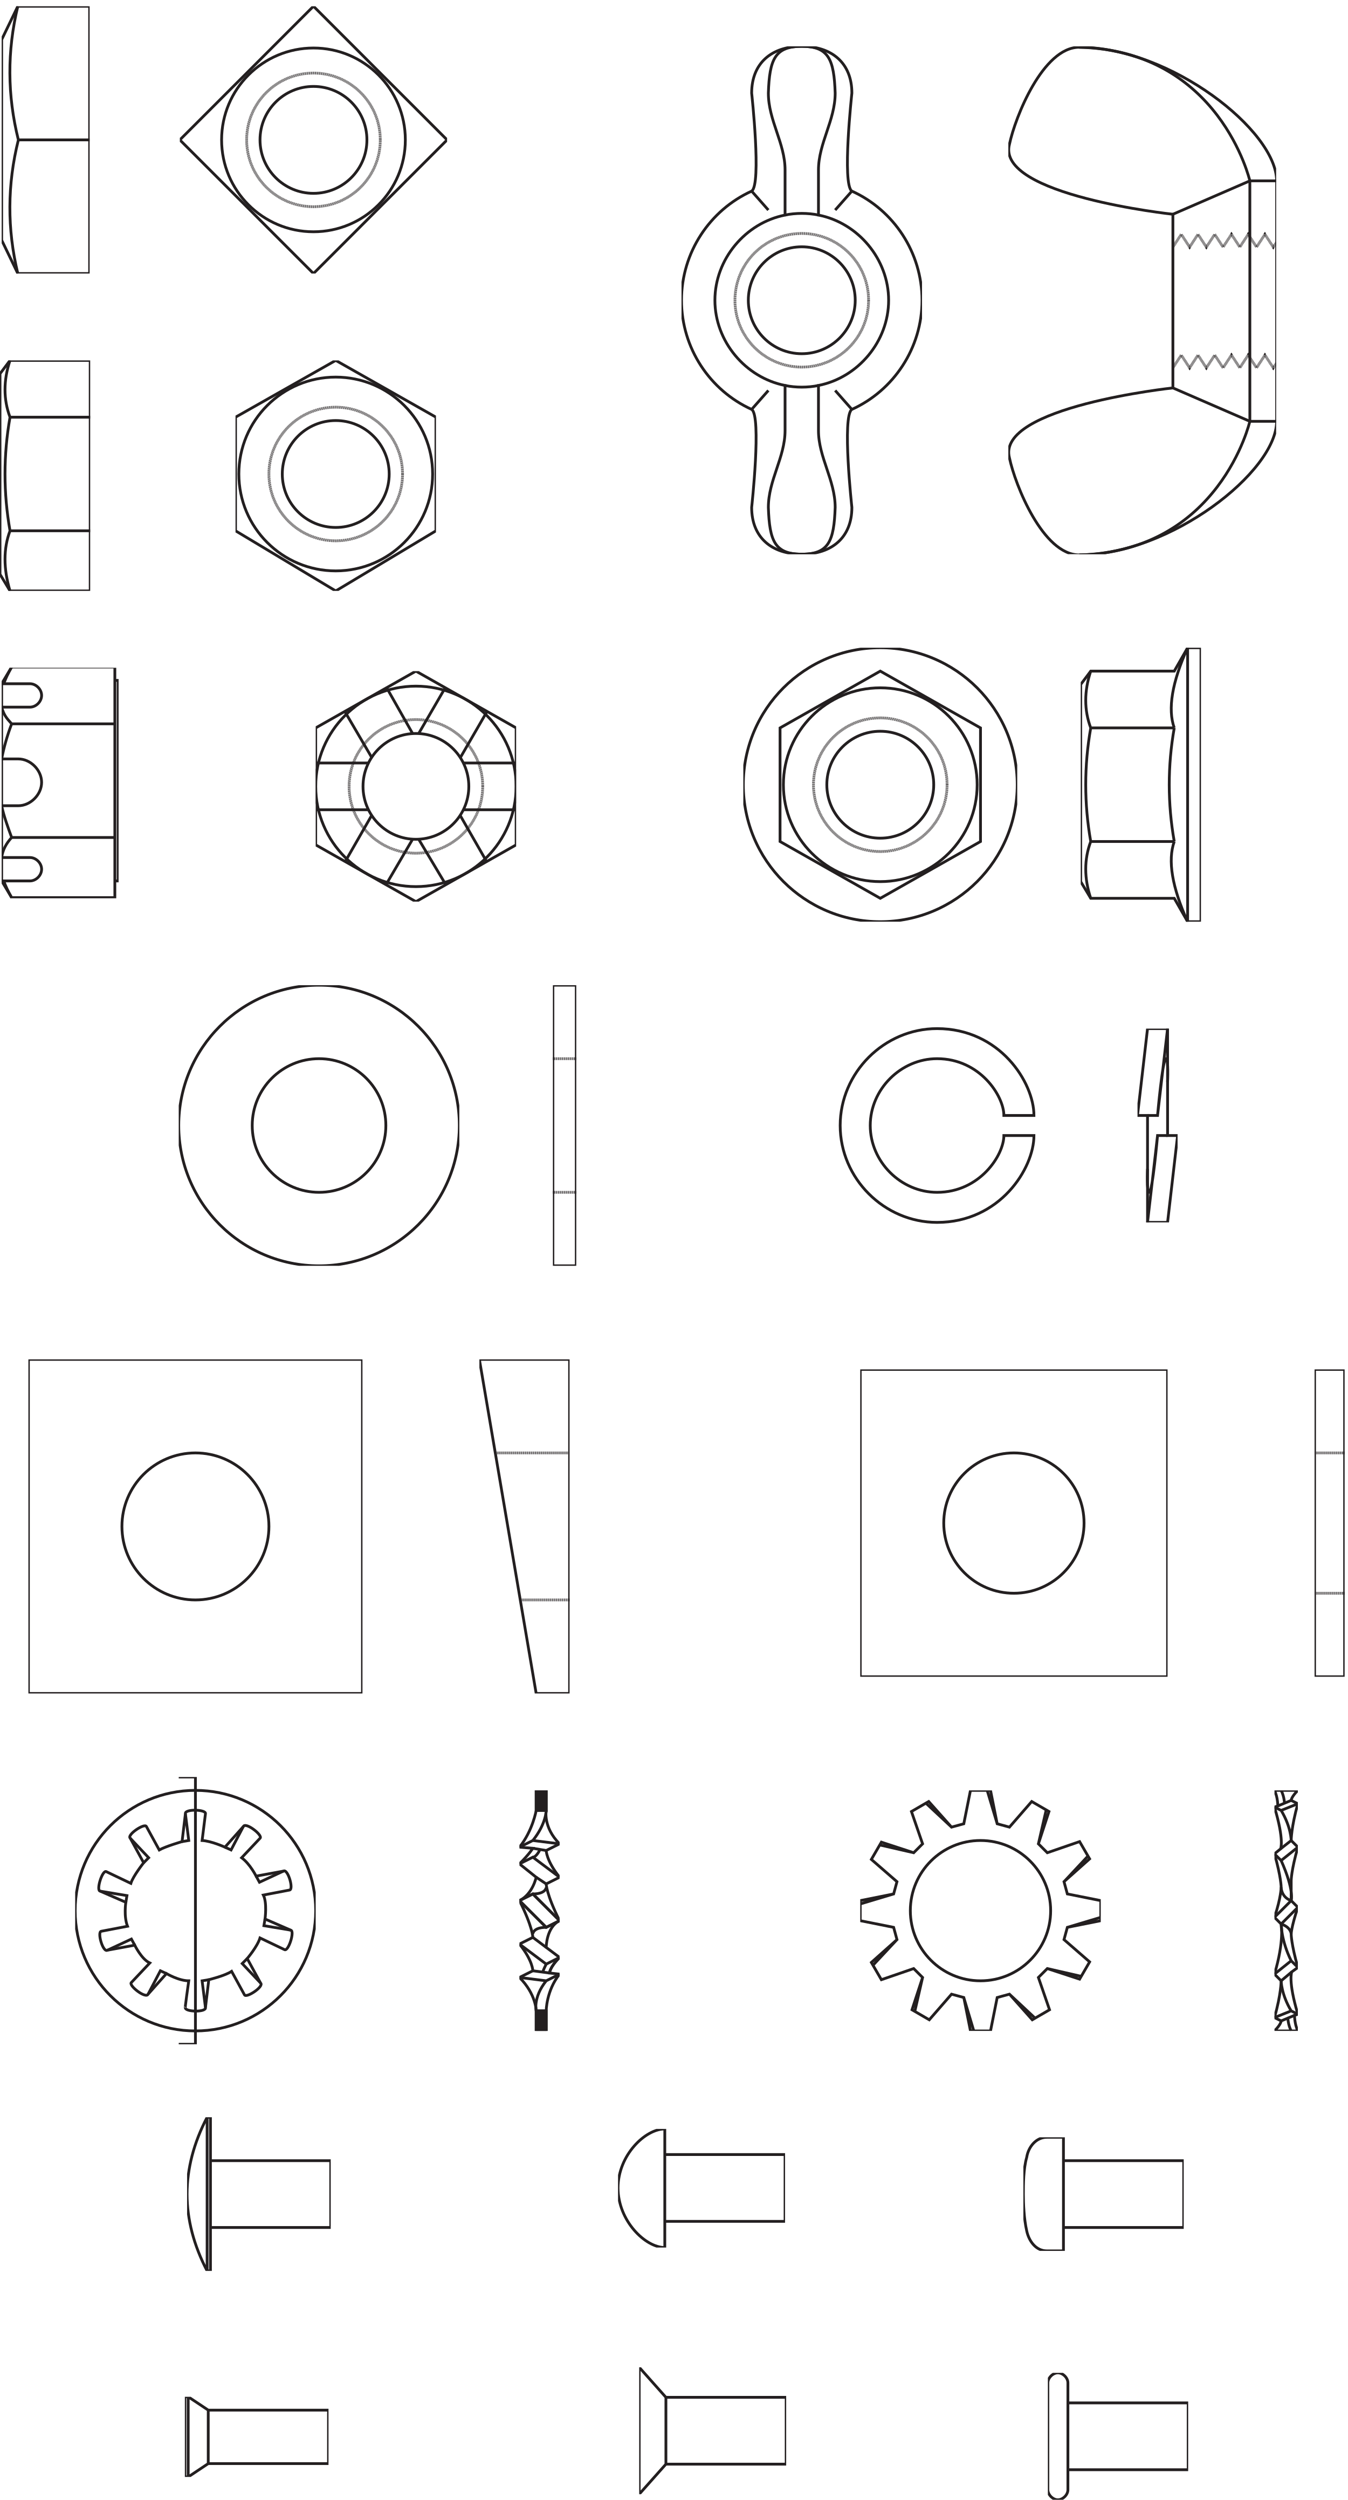 <svg xmlns="http://www.w3.org/2000/svg" xml:space="preserve" width="483" height="895.6"><defs><clipPath id="a" clipPathUnits="userSpaceOnUse"><path d="M634.5 5763h540v-621h-540z" clip-rule="evenodd"/></clipPath><clipPath id="b" clipPathUnits="userSpaceOnUse"><path d="M484.5 6717h720v-720h-720z" clip-rule="evenodd"/></clipPath><clipPath id="c" clipPathUnits="userSpaceOnUse"><path d="M1836 6609h648V5241h-648z" clip-rule="evenodd"/></clipPath><clipPath id="d" clipPathUnits="userSpaceOnUse"><path d="M2716.5 6609H3438V5241h-721.5z" clip-rule="evenodd"/></clipPath><clipPath id="e" clipPathUnits="userSpaceOnUse"><path d="M481.5 4080h756v-756h-756z" clip-rule="evenodd"/></clipPath><clipPath id="f" clipPathUnits="userSpaceOnUse"><path d="M3064.5 3963h108v-522h-108z" clip-rule="evenodd"/></clipPath><clipPath id="g" clipPathUnits="userSpaceOnUse"><path d="M4.5 6717h237v-720H4.5Z" clip-rule="evenodd"/></clipPath><clipPath id="h" clipPathUnits="userSpaceOnUse"><path d="M0 5763h243v-621H0Z" clip-rule="evenodd"/></clipPath><clipPath id="i" clipPathUnits="userSpaceOnUse"><path d="M4.5 4935h315v-621H4.5Z" clip-rule="evenodd"/></clipPath><clipPath id="j" clipPathUnits="userSpaceOnUse"><path d="M2911.5 4989h324v-738h-324z" clip-rule="evenodd"/></clipPath><clipPath id="k" clipPathUnits="userSpaceOnUse"><path d="M2002.5 4989h738v-738h-738z" clip-rule="evenodd"/></clipPath><clipPath id="l" clipPathUnits="userSpaceOnUse"><path d="M1665 999h450V679.5h-450z" clip-rule="evenodd"/></clipPath><clipPath id="m" clipPathUnits="userSpaceOnUse"><path d="M2823 342h378V0h-378z" clip-rule="evenodd"/></clipPath><clipPath id="n" clipPathUnits="userSpaceOnUse"><path d="M2757 976.5h432v-306h-432z" clip-rule="evenodd"/></clipPath><clipPath id="o" clipPathUnits="userSpaceOnUse"><path d="M1722 357h396V15h-396z" clip-rule="evenodd"/></clipPath><clipPath id="p" clipPathUnits="userSpaceOnUse"><path d="M498 277.5h387v-216H498Z" clip-rule="evenodd"/></clipPath><clipPath id="q" clipPathUnits="userSpaceOnUse"><path d="M504 1030.5h387v-414H504Z" clip-rule="evenodd"/></clipPath><clipPath id="r" clipPathUnits="userSpaceOnUse"><path d="M76.5 3072h900v-900h-900z" clip-rule="evenodd"/></clipPath><clipPath id="s" clipPathUnits="userSpaceOnUse"><path d="M2317.5 3045h828v-828h-828z" clip-rule="evenodd"/></clipPath><clipPath id="t" clipPathUnits="userSpaceOnUse"><path d="M3541.5 3045h81v-828h-81z" clip-rule="evenodd"/></clipPath><clipPath id="u" clipPathUnits="userSpaceOnUse"><path d="M1291.5 3072h243v-900h-243z" clip-rule="evenodd"/></clipPath><clipPath id="v" clipPathUnits="userSpaceOnUse"><path d="M1489.5 4080h63v-756h-63z" clip-rule="evenodd"/></clipPath><clipPath id="w" clipPathUnits="userSpaceOnUse"><path d="M850.5 4926h540v-621h-540z" clip-rule="evenodd"/></clipPath><clipPath id="x" clipPathUnits="userSpaceOnUse"><path d="M1399.5 1911h108v-648h-108z" clip-rule="evenodd"/></clipPath><clipPath id="y" clipPathUnits="userSpaceOnUse"><path d="M202.5 1947h648v-720h-648z" clip-rule="evenodd"/></clipPath><clipPath id="z" clipPathUnits="userSpaceOnUse"><path d="M2317.5 1911h648v-648h-648z" clip-rule="evenodd"/></clipPath><clipPath id="A" clipPathUnits="userSpaceOnUse"><path d="M3433.5 1911h63v-648h-63z" clip-rule="evenodd"/></clipPath></defs><g clip-path="url(#a)" transform="matrix(.133 0 0 -.133 0 895.6)"><path d="M1084.5 5457c0-99.41-80.59-180-180-180s-180 80.59-180 180 80.59 180 180 180 180-80.59 180-180z" style="fill:none;stroke:#231f20;stroke-width:7.5;stroke-linecap:butt;stroke-linejoin:miter;stroke-miterlimit:10;stroke-dasharray:1,1;stroke-dashoffset:0;stroke-opacity:1"/><path d="M1048.5 5457c0-79.53-64.469-144-144-144-79.527 0-144 64.47-144 144s64.473 144 144 144c79.531 0 144-64.47 144-144z" style="fill:none;stroke:#231f20;stroke-width:7.5;stroke-linecap:butt;stroke-linejoin:miter;stroke-miterlimit:10;stroke-dasharray:none;stroke-opacity:1"/><path d="m904.5 5763 270-153v-306l-270-162-270 162v306z" style="fill:none;stroke:#231f20;stroke-width:7.5;stroke-linecap:butt;stroke-linejoin:miter;stroke-miterlimit:10;stroke-dasharray:none;stroke-opacity:1"/><path d="M1165.5 5457c0-144.15-116.85-261-261-261-144.145 0-261 116.85-261 261 0 144.14 116.855 261 261 261 144.15 0 261-116.86 261-261z" style="fill:none;stroke:#231f20;stroke-width:7.5;stroke-linecap:butt;stroke-linejoin:miter;stroke-miterlimit:10;stroke-dasharray:none;stroke-opacity:1"/></g><g clip-path="url(#b)" transform="matrix(.133 0 0 -.133 0 895.6)"><path d="M1024.5 6357c0-99.41-80.586-180-180-180-99.41 0-180 80.59-180 180s80.59 180 180 180c99.414 0 180-80.59 180-180z" style="fill:none;stroke:#231f20;stroke-width:7.5;stroke-linecap:butt;stroke-linejoin:miter;stroke-miterlimit:10;stroke-dasharray:1,1;stroke-dashoffset:0;stroke-opacity:1"/><path d="M988.5 6357c0-79.53-64.469-144-144-144-79.527 0-144 64.47-144 144s64.473 144 144 144c79.531 0 144-64.47 144-144z" style="fill:none;stroke:#231f20;stroke-width:7.5;stroke-linecap:butt;stroke-linejoin:miter;stroke-miterlimit:10;stroke-dasharray:none;stroke-opacity:1"/><path d="m844.5 6717 360-360-360-360-360 360z" style="fill:none;stroke:#231f20;stroke-width:7.5;stroke-linecap:butt;stroke-linejoin:miter;stroke-miterlimit:10;stroke-dasharray:none;stroke-opacity:1"/><path d="M1092 6357c0-136.7-110.805-247.5-247.5-247.5-136.691 0-247.5 110.8-247.5 247.5 0 136.69 110.809 247.5 247.5 247.5 136.695 0 247.5-110.81 247.5-247.5z" style="fill:none;stroke:#231f20;stroke-width:7.5;stroke-linecap:butt;stroke-linejoin:miter;stroke-miterlimit:10;stroke-dasharray:none;stroke-opacity:1"/></g><g clip-path="url(#c)" transform="matrix(.133 0 0 -.133 0 895.6)"><path d="M2160 6609c81 0 135-45 135-126 0 0-27-246 0-264 112.5-51 189-165 189-294s-76.5-243-189-294c-27-18 0-264 0-264 0-81-54-126-135-126s-135 45-135 126c0 0 27 246 0 264-112.5 51-189 165-189 294s76.5 243 189 294c27 18 0 264 0 264 0 81 54 126 135 126z" style="fill:none;stroke:#231f20;stroke-width:7.5;stroke-linecap:butt;stroke-linejoin:miter;stroke-miterlimit:10;stroke-dasharray:none;stroke-opacity:1"/><path d="M2160 6609c72 0 87-34.5 90-126 0-73.5-45-135-45-207v-121.5c106.5-21 189-118.5 189-229.5s-82.5-208.5-189-229.5V5574c0-72 45-133.5 45-207-3-91.5-18-126-90-126s-87 34.5-90 126c0 73.5 45 135 45 207v121.5c-106.5 21-189 118.5-189 229.5s82.5 208.5 189 229.5V6276c0 72-45 133.5-45 207 3 91.5 18 126 90 126z" style="fill:none;stroke:#231f20;stroke-width:7.5;stroke-linecap:butt;stroke-linejoin:miter;stroke-miterlimit:10;stroke-dasharray:none;stroke-opacity:1"/><path d="M2205 6154.5c-13.5 3-30 4.5-45 4.5s-31.5-1.5-45-4.5m90-459c-13.5-3-30-4.5-45-4.5s-31.5 1.5-45 4.5m-90 523.5 45-51m225 51-45-51m45-537-45 51m-225-51 45 51" style="fill:none;stroke:#231f20;stroke-width:7.5;stroke-linecap:butt;stroke-linejoin:miter;stroke-miterlimit:10;stroke-dasharray:none;stroke-opacity:1"/><path d="M2340 5925c0-99.41-80.59-180-180-180s-180 80.59-180 180 80.59 180 180 180 180-80.59 180-180z" style="fill:none;stroke:#231f20;stroke-width:7.5;stroke-linecap:butt;stroke-linejoin:miter;stroke-miterlimit:10;stroke-dasharray:1,1;stroke-dashoffset:0;stroke-opacity:1"/><path d="M2304 5925c0-79.53-64.47-144-144-144s-144 64.47-144 144 64.47 144 144 144 144-64.47 144-144z" style="fill:none;stroke:#231f20;stroke-width:7.5;stroke-linecap:butt;stroke-linejoin:miter;stroke-miterlimit:10;stroke-dasharray:none;stroke-opacity:1"/></g><g clip-path="url(#d)" transform="matrix(.133 0 0 -.133 0 895.6)"><path d="M2904.53 6613.13c378.23-9 459.28-360.22 459.28-360.22V5604.5s-81.05-351.22-459.28-360.22" style="fill:none;stroke:#231f20;stroke-width:7.5;stroke-linecap:butt;stroke-linejoin:miter;stroke-miterlimit:10;stroke-dasharray:none;stroke-opacity:1" transform="scale(1.001 .999)"/><path d="M3435.86 6252.91h-72.05l-207.13-90.06m279.18-558.35h-72.05l-207.13 90.06" style="fill:none;stroke:#231f20;stroke-width:7.5;stroke-linecap:butt;stroke-linejoin:miter;stroke-miterlimit:10;stroke-dasharray:none;stroke-opacity:1" transform="scale(1.001 .999)"/><path d="M2904.53 6613.13c246.15 0 531.32-225.14 531.32-360.22V5604.5c0-135.08-285.17-360.22-531.32-360.22-97.57 0-172.62 189.11-187.63 261.16-37.52 138.09 439.78 189.12 439.78 189.12v468.29s-477.3 51.03-439.78 189.12c15.01 72.04 90.06 261.16 187.63 261.16z" style="fill:none;stroke:#231f20;stroke-width:7.5;stroke-linecap:butt;stroke-linejoin:miter;stroke-miterlimit:10;stroke-dasharray:none;stroke-opacity:1" transform="scale(1.001 .999)"/><path d="m3156.68 5748.59 22.51 34.52 22.52-34.52 22.51 34.52 22.52-34.52 22.51 34.52 22.51-34.52 22.52 34.52 22.51-34.52 22.52 34.52 22.51-34.52 22.51 34.52 22.52-34.52 9.01 13.51m-279.18 312.19 22.51 34.53 22.52-34.53 22.51 34.53 22.52-34.53 22.51 34.53 22.51-34.53 22.52 34.53 22.51-34.53 22.52 34.53 22.51-34.53 22.51 34.53 22.52-34.53 9.01 13.51" style="fill:none;stroke:#231f20;stroke-width:7.5;stroke-linecap:butt;stroke-linejoin:miter;stroke-miterlimit:10;stroke-dasharray:1.001,1.001;stroke-dashoffset:0;stroke-opacity:1" transform="scale(1.001 .999)"/></g><g clip-path="url(#e)" transform="matrix(.133 0 0 -.133 0 895.6)"><path d="M1237.5 3702c0-208.77-169.23-378-378-378-208.766 0-378 169.23-378 378s169.234 378 378 378c208.77 0 378-169.23 378-378z" style="fill:none;stroke:#231f20;stroke-width:7.5;stroke-linecap:butt;stroke-linejoin:miter;stroke-miterlimit:10;stroke-dasharray:none;stroke-opacity:1"/><path d="M1039.5 3702c0-99.41-80.586-180-180-180-99.41 0-180 80.59-180 180s80.59 180 180 180c99.414 0 180-80.59 180-180z" style="fill:none;stroke:#231f20;stroke-width:7.5;stroke-linecap:butt;stroke-linejoin:miter;stroke-miterlimit:10;stroke-dasharray:none;stroke-opacity:1"/></g><path d="M2785.5 3729c0 88.5-91.5 234-261 234-142.5 0-261-118.5-261-261s118.5-261 261-261c169.5 0 261 145.5 261 234h-81c0-52.5-64.5-153-180-153-97.5 0-180 82.5-180 180s82.5 180 180 180c115.5 0 180-100.5 180-153z" style="fill:none;stroke:#231f20;stroke-width:7.5;stroke-linecap:butt;stroke-linejoin:miter;stroke-miterlimit:10;stroke-dasharray:none;stroke-opacity:1" transform="matrix(.133 0 0 -.133 0 895.6)"/><g clip-path="url(#f)" transform="matrix(.133 0 0 -.133 0 895.6)"><path d="m3064.5 3729 27 234h54v-288h27l-27-234h-54v288z" style="fill:none;stroke:#231f20;stroke-width:7.5;stroke-linecap:butt;stroke-linejoin:miter;stroke-miterlimit:10;stroke-dasharray:none;stroke-opacity:1"/><path d="M3145.5 3675h-27s-13.5-153-22.5-153c-7.5 0-4.5 63-4.5 63m0 144h27s13.5 153 22.5 153c7.5 0 4.5-63 4.5-63m-27-144-27-234m27 288 27 234" style="fill:none;stroke:#231f20;stroke-width:7.5;stroke-linecap:butt;stroke-linejoin:miter;stroke-miterlimit:10;stroke-dasharray:none;stroke-opacity:1"/></g><g clip-path="url(#g)" transform="matrix(.133 0 0 -.133 0 895.6)"><path d="M241.5 6717H48l-43.5-90v-540l43.5-90h193.5z" style="fill:none;stroke:#231f20;stroke-width:7.5;stroke-linecap:butt;stroke-linejoin:miter;stroke-miterlimit:10;stroke-dasharray:none;stroke-opacity:1"/><path d="M48 6717c-29-120-28.5-240 1.5-360m0 0c-30-120-30.5-240-1.5-360m1.5 360h192" style="fill:none;stroke:#231f20;stroke-width:7.5;stroke-linecap:butt;stroke-linejoin:miter;stroke-miterlimit:10;stroke-dasharray:none;stroke-opacity:1"/></g><g clip-path="url(#h)" transform="matrix(.133 0 0 -.133 0 895.6)"><path d="M243 5763H27l-27-36v-540l27-45h216z" style="fill:none;stroke:#231f20;stroke-width:7.5;stroke-linecap:butt;stroke-linejoin:miter;stroke-miterlimit:10;stroke-dasharray:none;stroke-opacity:1"/><path d="M27 5763c-18-54-18-105 0-153m0 0c-18-102-18-204 0-306m0 0c-18-48-18-102 0-162m0 468h216M27 5304h216" style="fill:none;stroke:#231f20;stroke-width:7.5;stroke-linecap:butt;stroke-linejoin:miter;stroke-miterlimit:10;stroke-dasharray:none;stroke-opacity:1"/></g><g clip-path="url(#i)" transform="matrix(.133 0 0 -.133 0 895.6)"><path d="M4.507 4680.08h44.93c32.948 0 62.897-29.95 62.897-62.9s-29.95-62.9-62.896-62.9H4.508m-.001 327.98h76.379c16.475 0 31.448-14.97 31.448-31.45 0-16.47-14.973-31.45-31.448-31.45H4.507m0-467.26h76.379c16.475 0 31.448 14.98 31.448 31.45 0 16.48-14.973 31.45-31.448 31.45H4.507" style="fill:none;stroke:#231f20;stroke-width:7.5;stroke-linecap:butt;stroke-linejoin:miter;stroke-miterlimit:10;stroke-dasharray:none;stroke-opacity:1" transform="scale(.998 1.002)"/><path d="m31.464 4927.19-26.957-44.93V4352.1l26.957-44.93h278.559v44.93h8.987v539.15h-8.987v35.94zm278.559-35.94V4352.1" style="fill:none;stroke:#231f20;stroke-width:7.5;stroke-linecap:butt;stroke-linejoin:miter;stroke-miterlimit:10;stroke-dasharray:none;stroke-opacity:1" transform="scale(.998 1.002)"/><path d="M31.464 4468.92c-14.977-16.48-23.96-32.95-26.957-53.92m5.99-62.9c4.492-14.97 11.98-28.45 20.967-44.93m0 467.26c-11.98-31.45-20.967-62.9-26.957-94.35m0-125.8c5.99-28.45 16.475-56.91 26.957-85.36m-20.967 413.34c4.492 14.98 11.98 28.46 20.967 44.93m0-152.76c-14.977 16.48-20.967 23.96-26.957 44.93m26.957-44.93h278.559M31.464 4468.92h278.559" style="fill:none;stroke:#231f20;stroke-width:7.5;stroke-linecap:butt;stroke-linejoin:miter;stroke-miterlimit:10;stroke-dasharray:none;stroke-opacity:1" transform="scale(.998 1.002)"/></g><g clip-path="url(#j)" transform="matrix(.133 0 0 -.133 0 895.6)"><path d="M3163.5 4467c-18-51-6-123 36-216m-36 522c-18 51-6 123 36 216m-36-216c-18-102-18-204 0-306" style="fill:none;stroke:#231f20;stroke-width:7.5;stroke-linecap:butt;stroke-linejoin:miter;stroke-miterlimit:10;stroke-dasharray:none;stroke-opacity:1"/><path d="M3235.5 4989v-738h-36l-36 63h-225l-27 45v531l27 36h225l36 63z" style="fill:none;stroke:#231f20;stroke-width:7.5;stroke-linecap:butt;stroke-linejoin:miter;stroke-miterlimit:10;stroke-dasharray:none;stroke-opacity:1"/><path d="M2938.5 4926c-18-54-18-105 0-153m0 0c-18-102-18-204 0-306m0 0c-18-48-18-99 0-153m0 153h225m-225 306h225m36 216v-738" style="fill:none;stroke:#231f20;stroke-width:7.5;stroke-linecap:butt;stroke-linejoin:miter;stroke-miterlimit:10;stroke-dasharray:none;stroke-opacity:1"/></g><g clip-path="url(#k)" transform="matrix(.133 0 0 -.133 0 895.6)"><path d="m2371.5 4926 270-153v-306l-270-153-270 153v306z" style="fill:none;stroke:#231f20;stroke-width:7.5;stroke-linecap:butt;stroke-linejoin:miter;stroke-miterlimit:10;stroke-dasharray:none;stroke-opacity:1"/><path d="M2632.5 4620c0-144.15-116.85-261-261-261-144.14 0-261 116.85-261 261 0 144.14 116.86 261 261 261 144.15 0 261-116.86 261-261z" style="fill:none;stroke:#231f20;stroke-width:7.5;stroke-linecap:butt;stroke-linejoin:miter;stroke-miterlimit:10;stroke-dasharray:none;stroke-opacity:1"/><path d="M2551.5 4620c0-99.41-80.59-180-180-180s-180 80.59-180 180 80.59 180 180 180 180-80.59 180-180z" style="fill:none;stroke:#231f20;stroke-width:7.5;stroke-linecap:butt;stroke-linejoin:miter;stroke-miterlimit:10;stroke-dasharray:1,1;stroke-dashoffset:0;stroke-opacity:1"/><path d="M2515.5 4620c0-79.53-64.47-144-144-144s-144 64.47-144 144 64.47 144 144 144 144-64.47 144-144z" style="fill:none;stroke:#231f20;stroke-width:7.5;stroke-linecap:butt;stroke-linejoin:miter;stroke-miterlimit:10;stroke-dasharray:none;stroke-opacity:1"/><path d="M2740.5 4620c0-203.8-165.2-369-369-369-203.79 0-369 165.2-369 369 0 203.79 165.21 369 369 369 203.8 0 369-165.21 369-369z" style="fill:none;stroke:#231f20;stroke-width:7.5;stroke-linecap:butt;stroke-linejoin:miter;stroke-miterlimit:10;stroke-dasharray:none;stroke-opacity:1"/></g><g clip-path="url(#l)" transform="matrix(.133 0 0 -.133 0 895.6)"><path d="M1791 930V750m0 249v-69h324V750h-324v-70.5c-52.5 0-126 72-126 160.5s73.5 159 126 159z" style="fill:none;stroke:#231f20;stroke-width:7.5;stroke-linecap:butt;stroke-linejoin:miter;stroke-miterlimit:10;stroke-dasharray:none;stroke-opacity:1"/></g><g clip-path="url(#m)" transform="matrix(.133 0 0 -.133 0 895.6)"><path d="M2877 261V81m324 180V81h-324V27c0-13.5-13.5-27-27-27s-27 13.5-27 27v288c0 13.5 13.5 27 27 27s27-13.5 27-27v-54z" style="fill:none;stroke:#231f20;stroke-width:7.5;stroke-linecap:butt;stroke-linejoin:miter;stroke-miterlimit:10;stroke-dasharray:none;stroke-opacity:1"/></g><g clip-path="url(#n)" transform="matrix(.133 0 0 -.133 0 895.6)"><path d="M2865 913.5v-180m324 180v-180h-324v-63h-45c-28.5 0-48 25.5-54 54-7.5 33-9 73.5-9 99s0 67.5 9 99c4.5 28.5 25.5 54 54 54h45v-63z" style="fill:none;stroke:#231f20;stroke-width:7.5;stroke-linecap:butt;stroke-linejoin:miter;stroke-miterlimit:10;stroke-dasharray:none;stroke-opacity:1"/></g><g clip-path="url(#o)" transform="matrix(.133 0 0 -.133 0 895.6)"><path d="M1794 276V96m324 180V96h-324l-72-81v342l72-81z" style="fill:none;stroke:#231f20;stroke-width:7.5;stroke-linecap:butt;stroke-linejoin:miter;stroke-miterlimit:10;stroke-dasharray:none;stroke-opacity:1"/></g><g clip-path="url(#p)" transform="matrix(.133 0 0 -.133 0 895.6)"><path d="M885 241.5v-144H561l-54-36h-9v216h9l54-36zm-378 36v-216m54 180v-144" style="fill:none;stroke:#231f20;stroke-width:7.5;stroke-linecap:butt;stroke-linejoin:miter;stroke-miterlimit:10;stroke-dasharray:none;stroke-opacity:1"/></g><g clip-path="url(#q)" transform="matrix(.133 0 0 -.133 0 895.6)"><path d="M558 1030.5v-414m9 297v-180m0 180h324v-180H567v-117h-9c-36 69-54 138-54 207s18 138 54 207h9z" style="fill:none;stroke:#231f20;stroke-width:7.5;stroke-linecap:butt;stroke-linejoin:miter;stroke-miterlimit:10;stroke-dasharray:none;stroke-opacity:1"/></g><g clip-path="url(#r)" transform="matrix(.133 0 0 -.133 0 895.6)"><path d="M724.5 2622c0-109.36-88.645-198-198-198-109.352 0-198 88.64-198 198 0 109.35 88.648 198 198 198 109.355 0 198-88.65 198-198z" style="fill:none;stroke:#231f20;stroke-width:7.5;stroke-linecap:butt;stroke-linejoin:miter;stroke-miterlimit:10;stroke-dasharray:none;stroke-opacity:1"/><path d="M76.5 3072h900v-900h-900z" style="fill:none;stroke:#231f20;stroke-width:7.5;stroke-linecap:butt;stroke-linejoin:miter;stroke-miterlimit:10;stroke-dasharray:none;stroke-opacity:1"/></g><g clip-path="url(#s)" transform="matrix(.133 0 0 -.133 0 895.6)"><path d="M2920.5 2631c0-104.39-84.61-189-189-189-104.38 0-189 84.61-189 189 0 104.38 84.62 189 189 189 104.39 0 189-84.62 189-189z" style="fill:none;stroke:#231f20;stroke-width:7.5;stroke-linecap:butt;stroke-linejoin:miter;stroke-miterlimit:10;stroke-dasharray:none;stroke-opacity:1"/><path d="M2317.5 3045h828v-828h-828z" style="fill:none;stroke:#231f20;stroke-width:7.5;stroke-linecap:butt;stroke-linejoin:miter;stroke-miterlimit:10;stroke-dasharray:none;stroke-opacity:1"/></g><g clip-path="url(#t)" transform="matrix(.133 0 0 -.133 0 895.6)"><path d="M3541.5 3045h81v-828h-81z" style="fill:none;stroke:#231f20;stroke-width:7.5;stroke-linecap:butt;stroke-linejoin:miter;stroke-miterlimit:10;stroke-dasharray:none;stroke-opacity:1"/><path d="M3541.5 2820h81m-81-378h81" style="fill:none;stroke:#231f20;stroke-width:7.5;stroke-linecap:butt;stroke-linejoin:miter;stroke-miterlimit:10;stroke-dasharray:1,1;stroke-dashoffset:0;stroke-opacity:1"/></g><g clip-path="url(#u)" transform="matrix(.133 0 0 -.133 0 895.6)"><path d="M1291.5 3072h243v-900h-90z" style="fill:none;stroke:#231f20;stroke-width:7.5;stroke-linecap:butt;stroke-linejoin:miter;stroke-miterlimit:10;stroke-dasharray:none;stroke-opacity:1"/><path d="M1534.5 2424h-135m-64.5 396h199.5" style="fill:none;stroke:#231f20;stroke-width:7.5;stroke-linecap:butt;stroke-linejoin:miter;stroke-miterlimit:10;stroke-dasharray:1,1;stroke-dashoffset:0;stroke-opacity:1"/></g><g clip-path="url(#v)" transform="matrix(.133 0 0 -.133 0 895.6)"><path d="M1489.5 4080h63v-756h-63z" style="fill:none;stroke:#231f20;stroke-width:7.5;stroke-linecap:butt;stroke-linejoin:miter;stroke-miterlimit:10;stroke-dasharray:none;stroke-opacity:1"/><path d="M1489.5 3882h63m-63-360h63" style="fill:none;stroke:#231f20;stroke-width:7.5;stroke-linecap:butt;stroke-linejoin:miter;stroke-miterlimit:10;stroke-dasharray:1,1;stroke-dashoffset:0;stroke-opacity:1"/></g><g clip-path="url(#w)" transform="matrix(.133 0 0 -.133 0 895.6)"><path d="m930 4413 70.5 123m39-186 72 123m90-123-73.5 123m183-60-70.5 123m150 16.5H1248m142.5 126h-144m66 139.5-72-124.5m-42 186L1128 4758m-87 124.5 70.5-124.5m-183 60 72-123m-150-16.5h141m-141-126h141m129 373.5-270-153v-315l270-153 270 153v315z" style="fill:none;stroke:#231f20;stroke-width:7.5;stroke-linecap:butt;stroke-linejoin:miter;stroke-miterlimit:10;stroke-dasharray:none;stroke-opacity:1"/><path d="M1263 4615.5c0-78.7-63.8-142.5-142.5-142.5S978 4536.8 978 4615.5s63.8 142.5 142.5 142.5 142.5-63.8 142.5-142.5z" style="fill:none;stroke:#231f20;stroke-width:7.5;stroke-linecap:butt;stroke-linejoin:miter;stroke-miterlimit:10;stroke-dasharray:none;stroke-opacity:1"/><path d="M1300.5 4615.5c0-99.41-80.59-180-180-180s-180 80.59-180 180 80.59 180 180 180 180-80.59 180-180z" style="fill:none;stroke:#231f20;stroke-width:7.5;stroke-linecap:butt;stroke-linejoin:miter;stroke-miterlimit:10;stroke-dasharray:1,1;stroke-dashoffset:0;stroke-opacity:1"/><path d="M1390.5 4615.5c0-149.12-120.88-270-270-270-149.117 0-270 120.88-270 270s120.883 270 270 270c149.12 0 270-120.88 270-270z" style="fill:none;stroke:#231f20;stroke-width:7.5;stroke-linecap:butt;stroke-linejoin:miter;stroke-miterlimit:10;stroke-dasharray:none;stroke-opacity:1"/></g><g clip-path="url(#x)" transform="matrix(.133 0 0 -.133 0 895.6)"><path d="m1471.5 1542-72 72 36 18 72-72zm0 315h-27m-9-225c36 0 36 18 36 18m-27-333h27m0 126c-9-18-9-21-9-21m45 39c-27-27-27-42-27-42" style="fill:none;stroke:#231f20;stroke-width:7.5;stroke-linecap:butt;stroke-linejoin:miter;stroke-miterlimit:10;stroke-dasharray:none;stroke-opacity:1"/><path d="M1444.5 1911v-54s-9-54-45-99l36-3s-9-15-36-42l45-36s-9-45-45-63c36-72 36-99 36-99l-36-18c36-45 36-72 36-72l-36-18c45-45 45-90 45-90v-54h27v54s0 54 36 99l-27 3s0 15 27 42l-36 27s0 54 36 72c-36 72-36 99-36 99l36 18c-36 45-36 72-36 72l36 18c-45 45-36 90-36 90v54z" style="fill:none;stroke:#231f20;stroke-width:7.5;stroke-linecap:butt;stroke-linejoin:miter;stroke-miterlimit:10;stroke-dasharray:none;stroke-opacity:1"/><path d="m1399.5 1407 72-9 36 18m-36-18c-36-45-27-81-27-81m-45 297 72-72 36 18-72 72zm45 63 27-18m36 18-72 54-36-18m108-252-36-18-72 54m72 252-36 6m-36 3 36 18 72-9m-72-36c9 0 18 18 18 18m18-207c-36 0-36-18-36-18m36 333s0-36-36-81m0-261 36-27m9-69-45 6" style="fill:none;stroke:#231f20;stroke-width:7.5;stroke-linecap:butt;stroke-linejoin:miter;stroke-miterlimit:10;stroke-dasharray:none;stroke-opacity:1"/><path d="M1444.5 1911h27v-54h-27v54" style="fill:#231f20;fill-opacity:1;fill-rule:evenodd;stroke:none"/><path d="M1444.5 1911h27v-54h-27z" style="fill:none;stroke:#231f20;stroke-width:7.5;stroke-linecap:butt;stroke-linejoin:miter;stroke-miterlimit:10;stroke-dasharray:none;stroke-opacity:1"/><path d="M1444.5 1317h27v-54h-27v54" style="fill:#231f20;fill-opacity:1;fill-rule:evenodd;stroke:none"/><path d="M1444.5 1317h27v-54h-27z" style="fill:none;stroke:#231f20;stroke-width:7.5;stroke-linecap:butt;stroke-linejoin:miter;stroke-miterlimit:10;stroke-dasharray:none;stroke-opacity:1"/></g><g clip-path="url(#y)" transform="matrix(.133 0 0 -.133 0 895.6)"><path d="M481.5 1227h45v720h-45" style="fill:none;stroke:#231f20;stroke-width:7.5;stroke-linecap:butt;stroke-linejoin:miter;stroke-miterlimit:10;stroke-dasharray:none;stroke-opacity:1"/><path d="M553.5 1848c3 12-57 13.5-54 0l-9-75s-42-12-61.5-22.5l-34.5 63c-4.5 10.5-54-22.5-43.5-31.5l36-66s-28.5-36-34.5-55.5l-66 31.5c-10.5 6-28.5-51-16.5-52.5l69-30s-6-37.5 4.5-64.5l-70.5-13.5c-12-1.5 4.5-58.5 16.5-51L363 1494s18-37.5 40.5-48l-49.5-52.5c-9-7.5 39-45 45-31.5l49.5 55.5s33-19.5 60-19.5c0 0-12-84-9-72-3-12 57-13.5 54 0l9 75s43.5 10.5 61.5 22.5l34.5-63c4.5-10.5 54 22.5 43.5 31.5l-36 66s27 31.5 34.5 55.5l66-31.5c10.5-6 28.5 51 16.5 52.5l-69 30s6 43.5-4.5 64.5l70.5 13.5c12 1.5-4.5 58.5-16.5 51L690 1680s-16.5 33-39 49.5l49.5 52.5c9 7.5-39 45-45 31.5L606 1758s-36 16.5-61.5 18z" style="fill:none;stroke:#231f20;stroke-width:7.5;stroke-linecap:butt;stroke-linejoin:miter;stroke-miterlimit:10;stroke-dasharray:none;stroke-opacity:1"/><path d="m499.5 1848 9-72-18-3m-139.5 9 49.5-52.5L387 1716m-117-76.5 72-12-3-18m-49.5-129 64.5 30 9-16.5m36-132 33 63 16.5-7.5m105-91.5-9 72 18 3m139.5-9-49.5 52.5L666 1458m117 76.5-72 12 3 18m49.5 129-64.5-30-9 16.5m-34.5 133.5-33-63-16.5 7.5" style="fill:none;stroke:#231f20;stroke-width:7.5;stroke-linecap:butt;stroke-linejoin:miter;stroke-miterlimit:10;stroke-dasharray:none;stroke-opacity:1"/><path d="M850.5 1587c0-178.95-145.055-324-324-324-178.941 0-324 145.05-324 324 0 178.94 145.059 324 324 324 178.945 0 324-145.06 324-324z" style="fill:none;stroke:#231f20;stroke-width:7.5;stroke-linecap:butt;stroke-linejoin:miter;stroke-miterlimit:10;stroke-dasharray:none;stroke-opacity:1"/></g><g clip-path="url(#z)" transform="matrix(.133 0 0 -.133 0 895.6)"><path d="M2830.5 1587c0-104.39-84.61-189-189-189-104.38 0-189 84.61-189 189 0 104.38 84.62 189 189 189 104.39 0 189-84.62 189-189z" style="fill:none;stroke:#231f20;stroke-width:7.5;stroke-linecap:butt;stroke-linejoin:miter;stroke-miterlimit:10;stroke-dasharray:none;stroke-opacity:1"/><path d="m2614.5 1911-18-90-33-9-61.5 69-46.5-27 30-87-24-24-87 28.5-27-46.5 69-60-9-33-90-18v-54l90-18 9-33-69-61.5 27-46.5 87 30 24-24-28.5-87 46.5-27 60 69 33-9 18-90h54l18 90 33 9 61.5-69 46.5 27-30 87 24 24 87-28.5 27 46.5-69 60 9 33 90 18v54l-90 18-9 33 69 61.5-27 46.5-87-30-24 24 28.5 87-46.5 27-60-69-33 9-18 90zm72-90-27 90m-96-99-69 64.5m-33-133.5-91.5 21m37.5-132-90-27m99-96-64.5-69m133.5-33-21-91.5m132 37.5 27-90m96 99 69-64.5m33 133.5 91.5-21m-37.5 132 90 27m-99 96 64.5 69m-133.5 33 21 91.5" style="fill:none;stroke:#231f20;stroke-width:7.5;stroke-linecap:butt;stroke-linejoin:miter;stroke-miterlimit:10;stroke-dasharray:none;stroke-opacity:1"/></g><g clip-path="url(#A)" transform="matrix(.133 0 0 -.133 0 895.6)"><path d="m3433.5 1866 18-9 45 18m-45-18c27-45 27-81 27-81m-27 135c9-18 9-36 9-36m-9-153c36-81 27-108 27-108-27 9-27 36-27 36m27-198c-27 54-27 99-27 99 27-9 27-27 27-27m0 90-45-45m63 27-45-45m-18-135 45 36 18-18m-18-117c-27 45-27 81-27 81m45-90-18 9-45-18m45-36c-9 18-9 36-9 36" style="fill:none;stroke:#231f20;stroke-width:7.5;stroke-linecap:butt;stroke-linejoin:miter;stroke-miterlimit:10;stroke-dasharray:none;stroke-opacity:1"/><path d="M3433.5 1911c9-18 9-42 9-42l-9-3c27-90 16.5-112.5 16.5-112.5l-16.5-13.5c18-63 18-90 18-90s0-27-18-81l18-18s9-45-18-135l18-18s0-36-18-99l18-9s0-9-18-27h63c-9 18-9 42-9 42l9 3c-27 90-16.5 114-16.5 114l16.5 12c-18 63-18 90-18 90s0 18 18 72l-18 18v54s0 27 18 90l-18 18s0 36 18 99l-18 9s0 9 18 27z" style="fill:none;stroke:#231f20;stroke-width:7.5;stroke-linecap:butt;stroke-linejoin:miter;stroke-miterlimit:10;stroke-dasharray:none;stroke-opacity:1"/><path d="m3496.5 1758-45-36-18 18m46.5-318-28.5-24m36-93-36-15m27 486-28.5-22.5m28.5 130.5-36-15" style="fill:none;stroke:#231f20;stroke-width:7.5;stroke-linecap:butt;stroke-linejoin:miter;stroke-miterlimit:10;stroke-dasharray:none;stroke-opacity:1"/></g></svg>
